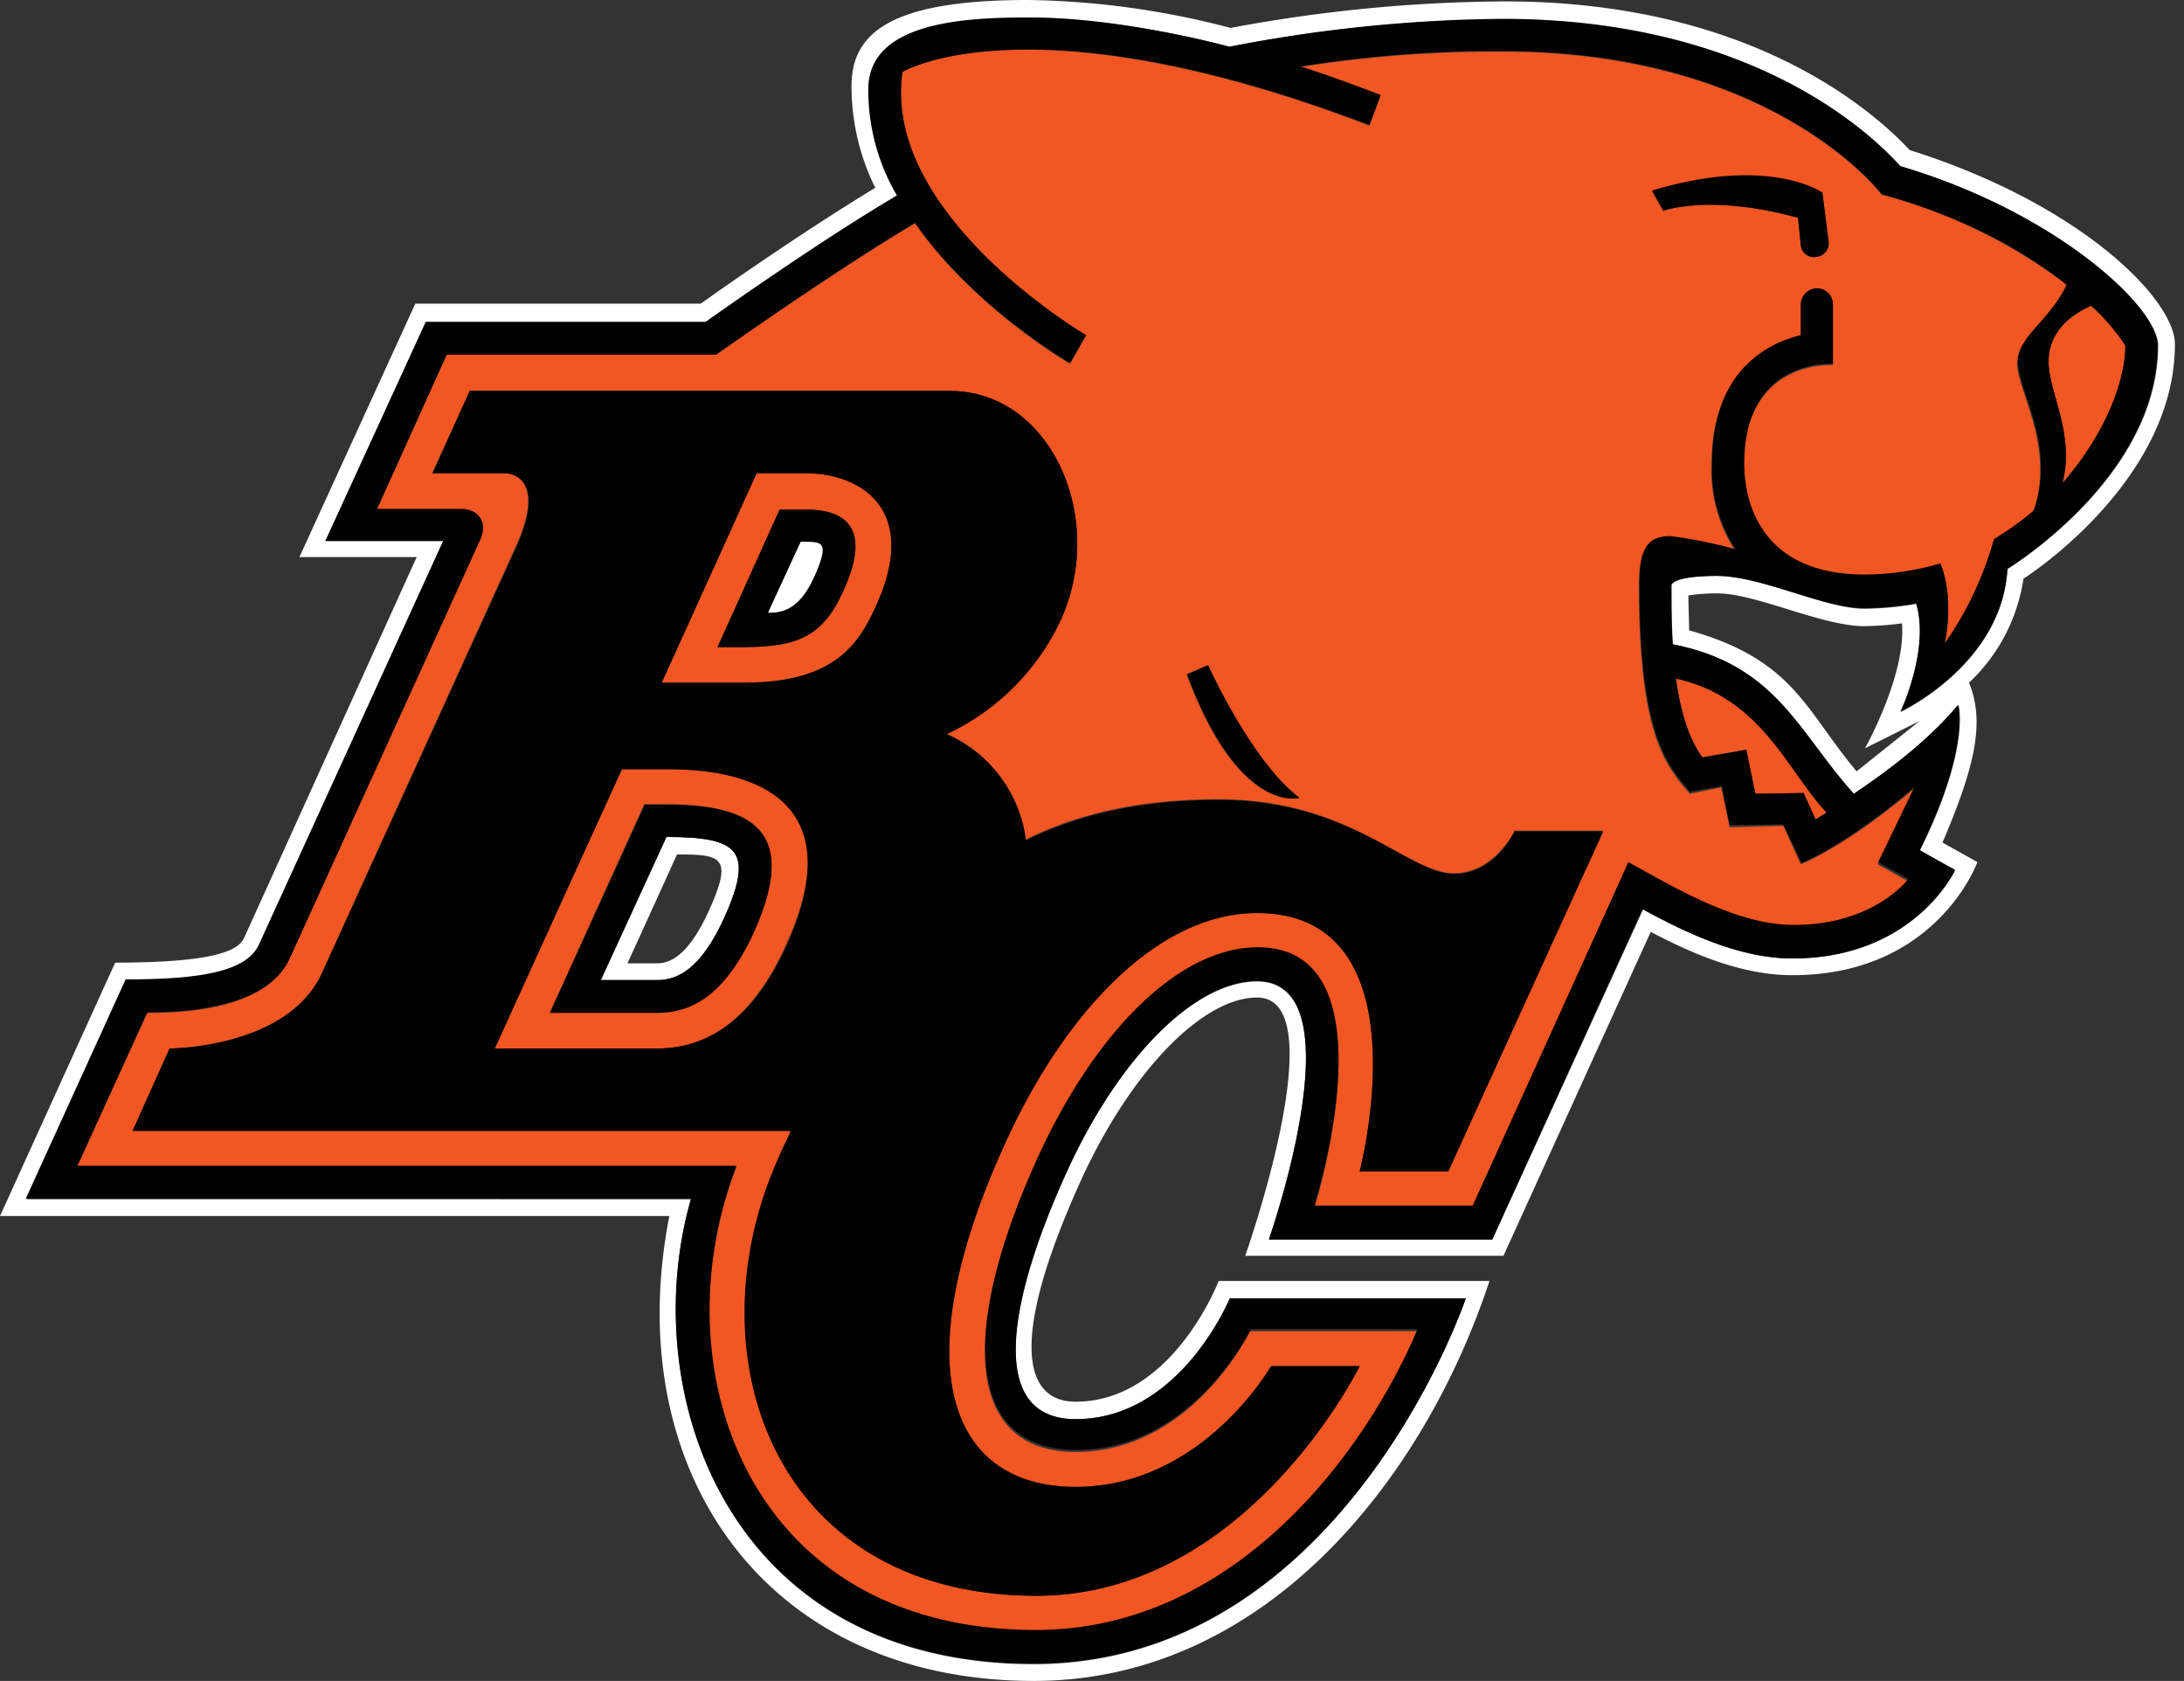 <?xml version="1.0" encoding="UTF-8" standalone="no"?>
<svg xmlns:rdf="http://www.w3.org/1999/02/22-rdf-syntax-ns#" xmlns="http://www.w3.org/2000/svg" height="184.759" width="240.082" version="1.1" xmlns:cc="http://creativecommons.org/ns#" xmlns:dc="http://purl.org/dc/elements/1.1/" viewBox="0 0 240.082 184.759"><rect x="0" y="0" width="240.082" height="184.759" fill="#333333" stroke="none"/><path d="M72.277,105.884H68.978l5.448-11.969c4.911,0,6.215.23,3.453,6.292C76.037,104.196,74.195,105.884,72.277,105.884Zm7.289-4.911c3.453-7.596,1.535-8.977-6.368-8.977l-7.212,15.729h6.215C74.502,107.725,77.034,106.497,79.566,100.973Z" fill="#fff"/><path d="M211,79.259l-6.905,5.524c-5.678-6.752-6.905-12.276-18.415-15.499,0-1.151-.077-2.379-.077-3.836a21.013,21.013,0,0,1,3.146-.23c4.297,0,11.509,3.606,16.189,3.606a35.013,35.013,0,0,0,4.143-.307c.46,5.678-4.067,13.734-4.067,13.734ZM2.916,131.817l10.972-24.092c7.826,0,13.274-.767,14.655-3.913L48.722,59.464H35.832L46.804,35.448H77.571c4.527-3.223,13.734-9.591,21.1-13.964A22.545,22.545,0,0,1,95.525,9.821c0-7.366,10.588-7.826,17.724-7.826,10.435,0,21.944,3.146,21.944,3.146a161.519,161.519,0,0,1,30.077-2.992c27.238,0,40.359,12.507,43.658,16.113,17.033,5.064,28.312,15.499,28.312,19.719,0,14.578-16.573,24.553-16.573,24.553-.537,10.512-11.739,15.729-11.739,15.729s3.223-6.905,1.765-11.893a34.089,34.089,0,0,1-5.755.537c-4.45,0-11.279-3.606-16.189-3.606s-4.987.997-4.987.997c0,2.532,0,4.68.153,6.522,11.356,2.225,13.734,9.668,19.872,16.496,1.304-.997,7.289-4.834,11.509-9.821,0,0,1.381,4.604-4.22,15.959l3.836,2.225s-4.45,9.668-17.877,9.668c-5.678,0-11.432-2.685-16.42-5.371l-16.573,36.292H139.49s9.975-28.389-1.304-28.389c-6.829,0-15.192,8.287-20.947,21.023-6.829,14.962-8.44,27.085.997,27.085,9.361,0,14.885-8.67,16.957-13.274h25.934s-13.504,40.205-47.494,40.205c-33.837,0-43.735-30.077-37.673-51.1Zm110.717,52.942c25.397,0,42.891-22.097,50.103-43.965H133.966s-5.064,13.274-15.729,13.274c-5.601,0-7.519-6.522.691-24.553,5.601-12.123,13.427-19.872,19.259-19.872,8.747,0-1.304,28.389-1.304,28.389h28.389L181.46,102.431c4.68,2.455,10.051,4.757,15.576,4.757,15.883,0,20.333-12.43,20.333-12.43L213.532,92.61c3.606-8.44,4.68-13.274,2.916-17.571a19.594,19.594,0,0,0,5.985-11.432s16.65-10.512,16.65-25.78c0-4.911-10.358-15.422-29.156-21.33-4.067-4.373-17.724-16.42-44.732-16.343A167.929,167.929,0,0,0,135.27,3.069,91.897,91.897,0,0,0,113.019,0c-14.808,0-19.412,3.453-19.412,9.437A25.089,25.089,0,0,0,96.216,20.64c-6.829,4.143-14.885,9.668-19.182,12.737H45.653L32.916,61.228H45.806L26.855,103.045c-.537,1.151-2.225,2.762-14.195,2.762L0,133.659H73.581C68.134,161.357,83.863,184.759,113.633,184.759Z" fill="#fff"/><path d="M89.464,63.53c1.688-3.836.997-3.99-.844-3.99h-.614L84.4,67.367C85.781,67.367,87.776,67.213,89.464,63.53Z" fill="#fff"/><path d="M92.687,64.988c-2.302,5.141-5.217,6.138-10.895,6.138H78.876l6.829-15.115H88.62C92.303,56.011,96.139,57.469,92.687,64.988ZM88.62,52.021H83.172L72.737,75.039h8.977c10.051,0,12.66-4.297,14.578-8.44C101.203,55.857,94.451,52.021,88.62,52.021Zm-5.831,50.41c-3.376,7.366-7.212,8.824-10.588,8.824H60.461L70.819,88.39H73.428C82.635,88.467,87.929,91.305,82.789,102.431Zm-9.284-17.877H68.364L54.323,115.244H72.2c4.911,0,10.128-2.455,14.118-11.202C93.224,89.157,84.477,84.553,73.505,84.553Zm110.717-9.975c.691,4.68,1.765,7.059,2.916,8.67.691-.153,4.834-.844,4.834-.844s.844,4.22.997,4.834c1.535,0,5.294-.077,5.294-.077s1.228,2.685,1.304,2.916c.384-.23.767-.46,1.228-.767C196.499,84.784,193.66,76.651,184.222,74.579Zm45.653-40.972c-1.228.537-4.68,2.302-4.68,6.138,0,3.376,2.916,7.903,1.535,13.351,4.45-5.064,6.905-10.972,6.905-15.115A22.304,22.304,0,0,0,229.875,33.607Z" fill="#f15623"/><path d="M199.644,28.236a1.441,1.441,0,0,1-1.688-1.304l-.307-2.992c-9.744-2.685-14.808-.767-14.808-.767l-1.228-2.148c12.967-3.913,18.721.23,18.721.23l.691,5.371A1.522,1.522,0,0,1,199.644,28.236ZM159.209,128.748h-9.744s7.443-28.389-11.279-28.389c-11.202,0-21.407,11.432-27.699,25.32-11.202,24.553-6.138,37.75,7.749,37.75,13.964,0,21.484-13.274,21.484-13.274h9.744S137.112,175.399,113.94,175.399c-29.08,0-38.057-26.778-28.236-48.415.384-.921.844-1.765,1.228-2.685H14.578l4.067-9.054s12.89,0,16.727-8.287L56.625,60.231c3.76-8.21-1.074-8.21-1.074-8.21H47.494l4.143-9.054h52.712c11.125,0,17.34,13.964,12.276,25.09a25.628,25.628,0,0,1-12.583,12.583,14.699,14.699,0,0,1,8.67,11.663c5.831-2.916,12.737-4.45,21.253-4.45,14.578,0,20.716,8.133,25.857,8.133,4.45,0,6.675-4.68,6.675-4.68h9.668ZM132.738,73.121s4.757,10.588,10.051,14.578c0,0-6.599,1.918-12.353-13.581ZM227.189,31.305a57.952,57.952,0,0,0-20.333-9.898s-11.816-15.729-41.663-15.729a136.305,136.305,0,0,0-22.251,1.688c2.839.921,5.755,1.995,8.824,3.146l-1.228,3.299C113.249-.46,99.208,7.903,99.208,7.903,96.907,23.632,119.388,36.906,119.388,36.906l-1.765,3.069c-.691-.384-10.742-6.368-17.033-15.422C92.84,29.156,82.559,36.292,78.722,38.977H49.105L41.433,56.011H50.64c1.995,0,2.992,1.535,2.148,3.299L31.842,105.347c-2.609,5.755-12.123,5.985-15.652,5.985L8.44,128.288H80.947c-8.593,22.251,1.074,51.1,32.839,51.1,21.867,0,36.292-19.565,41.97-33.069H137.419s-6.368,13.274-19.182,13.274c-11.893,0-12.967-12.89-4.22-32.225,6.292-13.657,15.422-23.018,24.169-23.018,15.345,0,6.292,28.389,6.292,28.389h17.34l17.187-37.75c5.448,3.069,12.046,6.829,18.108,6.829,8.977,0,12.583-4.987,12.583-4.987l-3.299-1.841,3.99-8.287c-7.596,6.445-12.43,8.287-12.43,8.287l-1.918-4.22-5.908.153-.921-4.373-3.453.691c-2.762-3.146-5.601-6.675-5.601-22.865,0-3.606.767-5.294,3.453-5.294a49.099,49.099,0,0,1,7.136,1.458,16.159,16.159,0,0,1-2.609-9.361c0-10.051,5.755-13.197,9.821-14.118V33.606a1.785,1.785,0,0,1,1.765-1.765,1.839,1.839,0,0,1,1.765,1.765v6.522s-9.821-.691-9.821,11.049c0,5.064,2.532,12.2,13.197,12.2a27.029,27.029,0,0,0,8.44-1.304c1.611,3.913.46,8.824.46,8.824a39.172,39.172,0,0,0,5.371-11.432,32.231,32.231,0,0,0,4.373-3.223,13.345,13.345,0,0,0,.767-4.68c0-5.064-2.532-9.207-2.532-11.663C221.819,37.059,225.271,35.295,227.189,31.305Z" fill="#f15623"/><path d="M142.866,87.699C137.572,83.709,132.815,73.121,132.815,73.121l-2.302.997C136.268,89.617,142.866,87.699,142.866,87.699Zm-63.3,13.274c-2.532,5.524-5.064,6.752-7.289,6.752H66.062L73.275,91.996C81.101,91.996,83.019,93.377,79.566,100.973ZM73.505,88.467H70.896L60.461,111.331h11.816c3.299,0,7.212-1.458,10.588-8.824C87.929,91.305,82.635,88.467,73.505,88.467ZM84.4,67.367l3.606-7.826H88.62c1.918,0,2.609.153.844,3.99C87.776,67.213,85.781,67.367,84.4,67.367ZM92.687,64.988c3.453-7.519-.384-8.977-4.067-8.977H85.704L78.876,71.126h2.916C87.469,71.049,90.385,70.129,92.687,64.988Z"/><path d="M8.44,128.288l7.749-17.033c3.529,0,13.044-.23,15.652-5.908L52.788,59.31c.844-1.918-.153-3.376-2.148-3.376H41.433l7.673-16.957H78.722C82.559,36.292,92.84,29.08,100.589,24.476c6.292,9.054,16.42,15.039,17.033,15.422l1.765-3.069S96.907,23.632,99.208,7.903c0,0,13.964-8.44,51.331,5.831l1.228-3.299c-2.992-1.151-5.985-2.225-8.824-3.146a136.304,136.304,0,0,1,22.251-1.688c29.847,0,41.663,15.729,41.663,15.729,9.591,2.685,16.189,6.599,20.333,9.975-1.918,3.99-5.371,5.678-5.371,8.44,0,2.455,2.532,6.522,2.532,11.586a13.845,13.845,0,0,1-.767,4.757,30.173,30.173,0,0,1-4.373,3.146,37.893,37.893,0,0,1-5.448,11.509s1.151-4.911-.46-8.824a29.365,29.365,0,0,1-8.363,1.228c-10.665,0-13.197-7.059-13.197-12.2,0-11.663,9.744-10.972,9.744-10.972V33.453a1.736,1.736,0,0,0-1.765-1.765,1.785,1.785,0,0,0-1.765,1.765v3.376c-3.99.997-9.744,4.143-9.744,14.118a15.862,15.862,0,0,0,2.609,9.437,49.856,49.856,0,0,0-7.212-1.458c-2.685,0-3.376,1.611-3.376,5.294,0,16.113,2.839,19.642,5.524,22.788l3.529-.614.844,4.297,5.908-.077,1.995,4.22s4.834-1.841,12.43-8.363l-3.99,8.287,3.299,1.841s-3.683,5.064-12.583,5.064c-6.138,0-12.66-3.836-18.184-6.905L161.895,132.508H144.477s9.054-28.389-6.215-28.389c-8.747,0-17.954,9.437-24.169,23.095-8.747,19.259-7.749,32.149,4.22,32.149,12.813,0,19.182-13.274,19.182-13.274h18.338c-5.755,13.581-20.103,33.069-41.97,33.069-31.765,0-41.433-28.849-32.916-51.024H8.44ZM233.635,37.98c0,4.143-2.455,10.051-6.905,15.115,1.381-5.448-1.535-9.975-1.535-13.351,0-3.913,3.453-5.601,4.68-6.138A22.303,22.303,0,0,1,233.635,37.98Zm-32.839,51.331c-.46.307-.844.537-1.228.767-.077-.23-1.304-2.916-1.304-2.916s-3.76.077-5.294.077c-.153-.614-.997-4.834-.997-4.834s-4.143.767-4.834.844c-1.151-1.611-2.225-3.913-2.916-8.67C193.66,76.65,196.499,84.784,200.795,89.31Zm-87.162,93.531c33.99,0,47.494-40.128,47.494-40.128H135.193c-2.072,4.604-7.673,13.274-16.957,13.274-9.437,0-7.749-12.2-.997-27.161,5.831-12.737,14.195-21.023,20.947-21.023,11.279,0,1.304,28.389,1.304,28.389h24.553l16.496-36.292c4.987,2.762,10.819,5.448,16.496,5.448,13.351,0,17.877-9.744,17.877-9.744L211,93.454c5.601-11.356,4.22-15.959,4.22-15.959-4.143,4.987-10.128,8.824-11.432,9.744-6.138-6.829-8.517-14.195-19.949-16.42-.077-1.918-.153-4.067-.153-6.522,0,0,.153-.997,5.064-.997,4.834,0,11.739,3.529,16.189,3.529a34.719,34.719,0,0,0,5.678-.537c1.535,5.064-1.688,11.893-1.688,11.893s11.125-5.217,11.739-15.652c0,0,16.496-10.051,16.496-24.629,0-4.22-11.279-14.655-28.312-19.642C205.629,14.578,192.432,2.072,165.194,2.072a162.316,162.316,0,0,0-30.077,3.069s-11.509-3.223-21.944-3.223c-7.059,0-17.724.46-17.724,7.903a22.885,22.885,0,0,0,3.146,11.663c-7.289,4.297-16.573,10.742-21.023,13.888H46.804L35.755,59.464h12.967L28.466,103.812c-1.381,3.069-6.752,3.836-14.655,3.836L2.839,131.741H75.96C69.899,152.841,79.796,182.841,113.633,182.841Z"/><path d="M86.395,104.119c-3.99,8.67-9.284,11.125-14.118,11.125H54.4L68.364,84.553h5.141C84.477,84.553,93.224,89.157,86.395,104.119Zm-3.223-52.098H88.62c5.831,0,12.583,3.836,7.673,14.578-1.841,4.143-4.45,8.44-14.501,8.44H72.737Zm2.532,74.963c-9.898,21.637-.844,48.415,28.236,48.415,23.172,0,35.525-25.243,35.525-25.243h-9.744s-7.519,13.274-21.484,13.274c-13.888,0-18.952-13.197-7.749-37.75,6.292-13.888,16.496-25.32,27.699-25.32,18.721,0,11.279,28.389,11.279,28.389h9.744l17.033-37.366h-9.744s-2.072,4.68-6.599,4.68c-5.141,0-11.279-8.133-25.934-8.133-8.517,0-15.422,1.611-21.177,4.45a14.695,14.695,0,0,0-8.747-11.663,26.046,26.046,0,0,0,12.583-12.583c5.064-11.202-1.074-25.167-12.2-25.167H51.637l-4.067,9.054h8.056s4.834,0,1.074,8.287L35.371,107.035c-3.76,8.21-16.727,8.21-16.727,8.21l-4.067,9.054H86.932C86.548,125.219,86.088,126.063,85.704,126.984ZM197.649,23.939l.307,2.992a1.441,1.441,0,0,0,1.688,1.304,1.522,1.522,0,0,0,1.381-1.611l-.691-5.448s-5.755-4.143-18.721-.23l1.228,2.225S187.905,21.253,197.649,23.939Z"/></svg>